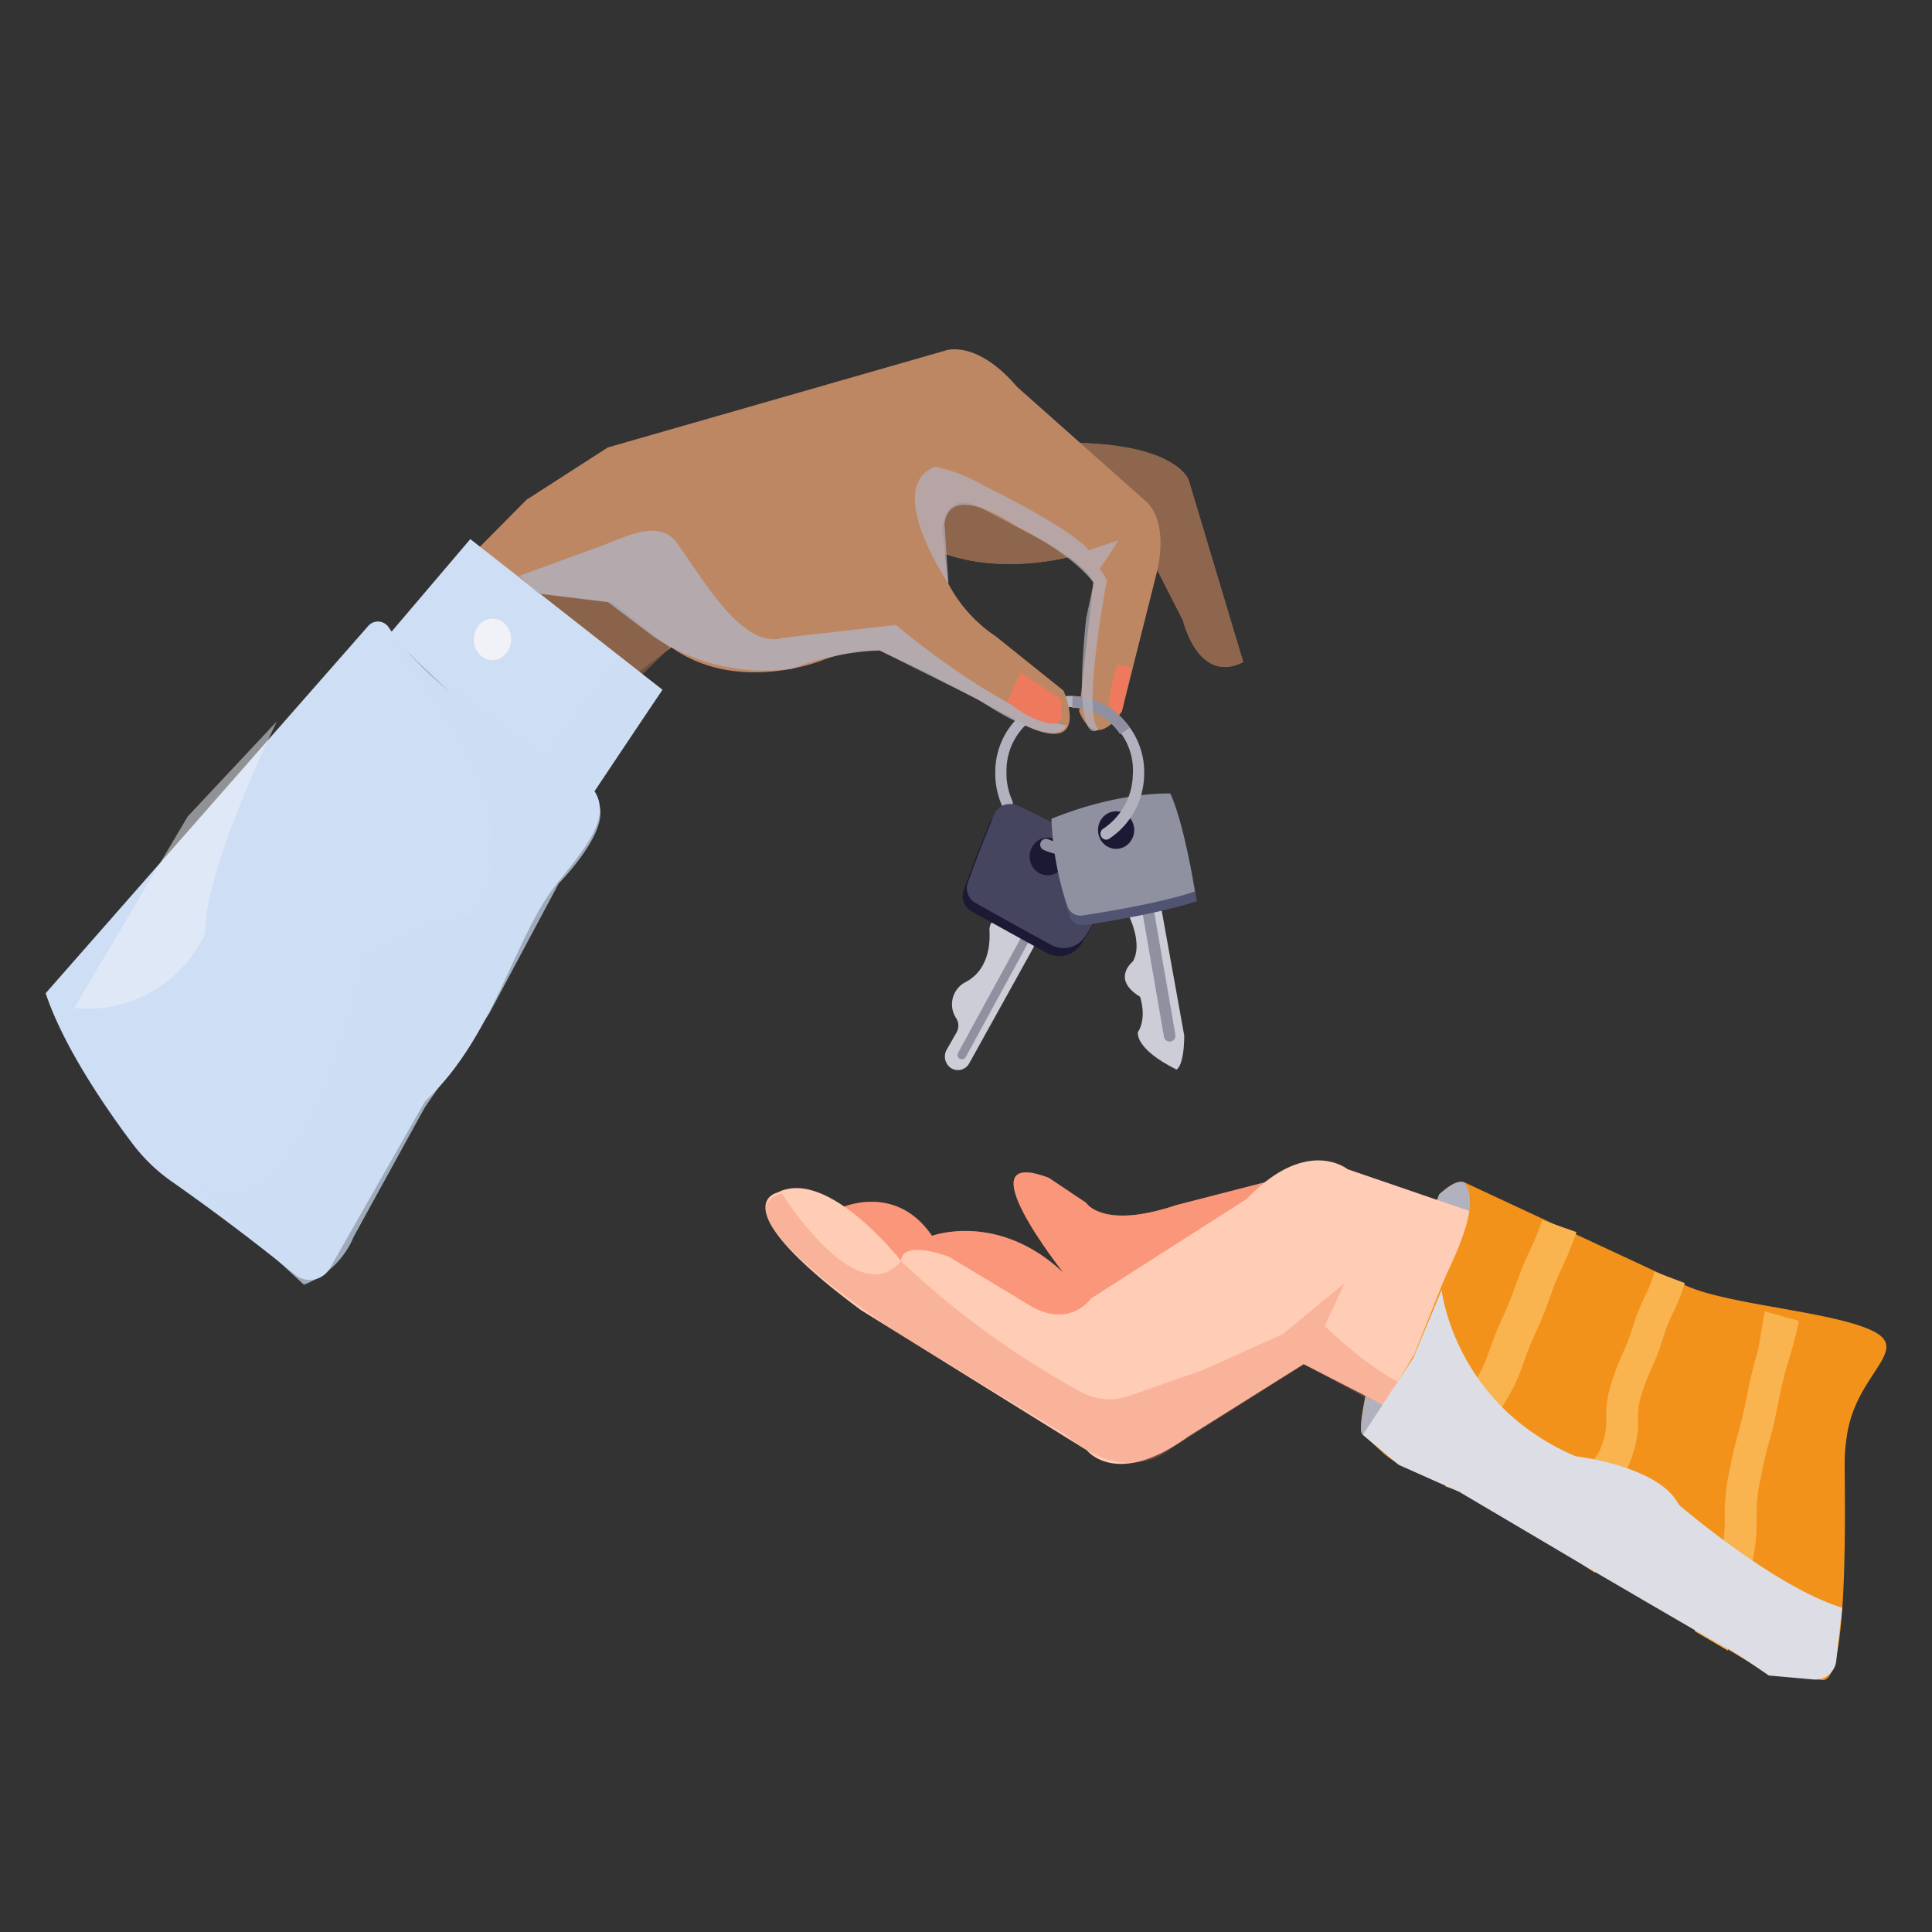 <svg xmlns="http://www.w3.org/2000/svg" viewBox="0 0 300 300"><rect x="0" y="0" width="300" height="300" fill="#333333" stroke="none"/><defs><style>.cls-1{isolation:isolate;}.cls-2{fill:#f3921a;}.cls-14,.cls-25,.cls-26,.cls-3{fill:#b2b2bf;}.cls-16,.cls-18,.cls-22,.cls-25,.cls-26,.cls-27,.cls-3,.cls-5,.cls-6{mix-blend-mode:multiply;}.cls-4{fill:#be8764;}.cls-18,.cls-5,.cls-6{fill:#7a5743;}.cls-26,.cls-27,.cls-5{opacity:0.7;}.cls-16,.cls-6{opacity:0.3;}.cls-7{fill:#cdcdd7;}.cls-11,.cls-20,.cls-24,.cls-8{fill:none;}.cls-11,.cls-8{stroke:#8f90a0;stroke-linecap:round;stroke-linejoin:round;}.cls-8{stroke-width:1.35px;}.cls-9{fill:#1b1934;}.cls-10{fill:#454560;}.cls-11,.cls-24{stroke-width:1.8px;}.cls-12{fill:#515372;}.cls-13{fill:#8f90a0;}.cls-15{fill:#ffa488;}.cls-16,.cls-23{fill:#ef795c;}.cls-17{fill:#ffccb6;}.cls-18{opacity:0.75;}.cls-19,.cls-27{fill:#cedef4;}.cls-20{stroke:#f9b450;stroke-width:5.64px;}.cls-20,.cls-24{stroke-miterlimit:10;}.cls-21{fill:#f9b450;}.cls-22{fill:#dddde5;}.cls-24{stroke:#8f8fa0;}.cls-25{opacity:0.8;}.cls-28,.cls-29{fill:#f1f2f8;}.cls-29{opacity:0.5;}</style></defs><title>DealsOnWheels</title><g class="cls-1"><g id="Layer_1" data-name="Layer 1"><path class="cls-2" d="M216.06,200.55s-7.73,27.32-3.45,21.32l12.55-21.75,3.48-7.9-.38-6.28s.35-5.14-4.78-.47L219,197Z"></path><path class="cls-3" d="M216.06,200.55s-7.67,27.38-3.4,21.38l12.5-21.81,3.48-7.9-.38-6.28s.35-5.14-4.78-.47L219,197Z"></path><path class="cls-4" d="M143.17,84.37s9.49,6.45,26.73,1.1l8-.48,5.8,11.37s2.32,10,9.35,6.45l-8.48-28.29s-2-6-19.82-5.75S143.22,74,143.22,74l-.93,10.37Z"></path><path class="cls-5" d="M143.17,84.37s9.49,6.45,26.73,1.1l8-.48,5.8,11.37s2.32,10,9.35,6.45l-8.48-28.29s-2-6-19.82-5.75S143.22,74,143.22,74l-.93,10.37Z"></path><polygon class="cls-6" points="104.02 100.56 95.06 93.51 75.21 91.05 98.33 106.09 104.02 100.56"></polygon><path class="cls-7" d="M172.31,137.08s6,7.86,3.62,12.19c0,0-3.48,2.72,1.1,5.51,0,0,1.12,3.23-.34,5.5,0,0-.6,2.52,6,5.8,0,0,1.16-.45,1.2-5.26l-4.64-25.73Z"></path><path class="cls-7" d="M153.64,144.46c.12,1.82,0,6.18-3.82,8.1l-.31.19a3.89,3.89,0,0,0-1,5.41,2.13,2.13,0,0,1,0,2.19L147,163a2.16,2.16,0,0,0,.61,2.81h0a2,2,0,0,0,2.89-.69l9.89-17.83a2.17,2.17,0,0,0,.12-1.83L160,144a2.22,2.22,0,0,0-.73-.95l-1.75-1.25a2,2,0,0,0-2.7.37l-.67.83A2.17,2.17,0,0,0,153.64,144.46Z"></path><line class="cls-8" x1="160.06" y1="144.22" x2="149.36" y2="163.82"></line><path class="cls-9" d="M153.64,127.87c-1,2.52-2.61,6.44-4,10.39a2.68,2.68,0,0,0,1.17,3.22c2.59,1.44,7.4,4.13,11.82,6.53a4,4,0,0,0,5.24-1.4c2-3.07,4.83-7.8,6-11.2a148.68,148.68,0,0,0-16.47-9.06A2.78,2.78,0,0,0,153.64,127.87Z"></path><path class="cls-10" d="M154.3,126.61c-1,2.52-2.6,6.44-4,10.39a2.65,2.65,0,0,0,1.16,3.21c2.59,1.45,7.4,4.13,11.82,6.54a4,4,0,0,0,5.25-1.4c2-3.07,4.83-7.8,6-11.2a148.68,148.68,0,0,0-16.47-9.06A2.78,2.78,0,0,0,154.3,126.61Z"></path><ellipse class="cls-9" cx="162.69" cy="132.99" rx="2.81" ry="2.92"></ellipse><path class="cls-11" d="M166,132a10.53,10.53,0,0,1-3.58-.85"></path><line class="cls-11" x1="177.88" y1="139.18" x2="181.63" y2="160.84"></line><path class="cls-12" d="M163.6,128.64a47,47,0,0,0,2.51,13.63,2.11,2.11,0,0,0,2.26,1.38c3.49-.52,11.94-1.89,17.48-3.71,0,0-1.52-10.27-3.79-15.23C182.06,124.71,174.14,124.33,163.6,128.64Z"></path><path class="cls-13" d="M163.27,127.15a47,47,0,0,0,2.51,13.63,2.11,2.11,0,0,0,2.26,1.38c3.48-.52,11.94-1.89,17.48-3.71,0,0-1.53-10.27-3.79-15.23C181.73,123.22,173.81,122.84,163.27,127.15Z"></path><ellipse class="cls-9" cx="173.31" cy="128.89" rx="2.81" ry="2.92"></ellipse><path class="cls-14" d="M166.55,108.06a11.78,11.78,0,0,0-12,11.62,12.33,12.33,0,0,0,1.07,5.47l0,0a.76.76,0,0,1,.2-.12,2.92,2.92,0,0,1,1.43-.15,1,1,0,0,0-.06-.55,10.37,10.37,0,0,1-.9-4.64,9.82,9.82,0,1,1,19.61.7,10.29,10.29,0,0,1-4.6,8.3.93.93,0,0,0-.28,1.26.86.86,0,0,0,.75.43.78.78,0,0,0,.46-.14,12.12,12.12,0,0,0,5.43-9.79A11.86,11.86,0,0,0,166.55,108.06Z"></path><path class="cls-15" d="M130.07,187.75s8.82-4.41,14.65,4.15c0,0,10.21-3.83,20.39,5.71,0,0-15.75-19.85-2.26-14.72l5.79,3.87s2.55,4.23,14,.37l17.2-4.43-.81,13.46-19.73,12.77-20.08,3.61L138.86,196.4Z"></path><path class="cls-16" d="M130.07,187.75s8.82-4.41,14.65,4.15c0,0,10.21-3.83,20.39,5.71,0,0-15.75-19.85-2.26-14.72l5.79,3.87s2.55,4.23,14,.37l17.2-4.43-.81,13.46-19.73,12.77-20.08,3.61L138.86,196.4Z"></path><path class="cls-17" d="M228.05,188l-18.8-6.45s-6.32-5.16-15.64,4.61l-24.19,15.46s-3.44,5-9.94.83l-12.12-7.3s-7.13-2.79-7.46.62c0,0-11.41-14.61-19.2-10.58,0,0-9.06,1.92,13,18.25l35.08,21.77s4.59,5.94,15.72-2.14l17.93-11.25,17.34,8.88,4.61-6.37,5.1-20.83-1.21-3.77A1,1,0,0,0,228.05,188Z"></path><path class="cls-4" d="M74.15,85.28l7.61-7.68,12.62-8.12,52.27-15s4.77-2,11.29,5.6l19.72,17.52s4.14,2.63,1.86,11.73l-5.33,21.14s-3.89,6.51-6.62,0l2.2-20s-.69-2.47-7.62-6.39l-9.25-4.91s-5.9-4-6.58,3.13l.91,8.29a22.35,22.35,0,0,0,7.38,8.21l10.53,8.44s4.11,9.32-4.61,6l-17-9L136.59,101a23.82,23.82,0,0,0-8.87,1.52s-13.12,5.35-23.47-2L97,106Z"></path><polygon class="cls-18" points="104.02 100.56 95.06 93.51 75.21 91.05 98.33 106.09 104.02 100.56"></polygon><polygon class="cls-19" points="60.4 98.55 73.03 83.71 102.85 107.09 89.93 126.44 60.4 98.55"></polygon><path class="cls-19" d="M7.09,154.23l50.15-57.1a2,2,0,0,1,3.1.26c2.38,3.56,8.38,10.86,20.72,17.26a80.48,80.48,0,0,1,9.21,6.06c6.36,4.87.91,10.49-4.08,16.86C79.88,145.62,76.61,161.18,66,171L51.27,196.85a3.61,3.61,0,0,1-5.47,1.07c-3.76-3.07-10.52-8.41-19.26-14.54a27,27,0,0,1-6.12-6C16.57,172.27,9.87,162.59,7.09,154.23Z"></path><path class="cls-16" d="M226.43,215.51c-5.84,3.56-15.73-4.85-20.73-9.62l3.09-6.65-9.59,7.91-12.46,5.61-11.45,4a9.22,9.22,0,0,1-7.44-.62,134.39,134.39,0,0,1-27.95-20.33c-6.8,8.17-18.5-10.5-18.5-10.5-11.16,3.16,19.18,22.41,19.18,22.41l25,15.16c9.67,8.34,16.44,1.91,16.44,1.91l20.49-12.93L212,217l7.56,2.67,5.3-7.56C225.52,210.53,227.31,215,226.43,215.51Z"></path><path class="cls-2" d="M286.78,223c1.34-9.73,10.24-13.44,3.84-16.42s-22.51-4-28.93-7l-34.33-16h0a5.17,5.17,0,0,1,.9,2.32c.25,4.12-2.5,9.38-4.14,13.1l-4.5,11.27-6.89,11.51c-.5.71-.85,1-1.07.89l0,.07,2.81,2.6a14.27,14.27,0,0,0,4,2.63l8.32,3.68,47.86,28.22,8.32,1c4.48.51,3.32-32.28,3.49-34.73C286.49,225.08,286.63,224,286.78,223Z"></path><path class="cls-20" d="M242.14,190.39c-1.81,5.19-2.35,5-4.16,10.2s-2.31,5-4.11,10.22-2.86,4.83-4.67,10-.3,5.72-2.11,10.92"></path><path class="cls-21" d="M247.67,244.21l-4.8-3.1a6.52,6.52,0,0,0,.55-3.15,13.77,13.77,0,0,1,.64-5.84,12,12,0,0,1,3-5.07,6.74,6.74,0,0,0,1.79-3,10.34,10.34,0,0,0,.56-3.79,16.17,16.17,0,0,1,.83-5.56,37.78,37.78,0,0,1,1.77-4.63,32.32,32.32,0,0,0,1.53-4,31.69,31.69,0,0,1,1.84-4.67,24.76,24.76,0,0,0,1.55-3.93l4.68,1.76a30.36,30.36,0,0,1-1.84,4.66,26.45,26.45,0,0,0-1.55,3.94,36.83,36.83,0,0,1-1.77,4.62,33,33,0,0,0-1.53,4,10.58,10.58,0,0,0-.56,3.8,15.71,15.71,0,0,1-.83,5.56,12,12,0,0,1-3,5.07,6.74,6.74,0,0,0-1.79,3,8,8,0,0,0-.38,3.65A17.9,17.9,0,0,1,247.67,244.21Z"></path><path class="cls-21" d="M268.3,256.3l-5.12-3a22.67,22.67,0,0,1,2.3-6.69,16.78,16.78,0,0,0,1.8-5.21,25.15,25.15,0,0,0,.54-5.72,30.73,30.73,0,0,1,.64-6.86c.62-3.17,1.05-4.76,1.46-6.29s.79-2.93,1.37-5.9a63.7,63.7,0,0,1,1.52-6.32c.42-1.49.66-3.72,1.23-6.68l5.29,1.48a64.46,64.46,0,0,1-1.8,6.8c-.42,1.48-.82,2.89-1.4,5.84-.62,3.17-1,4.76-1.46,6.3s-.78,2.92-1.36,5.89a25.11,25.11,0,0,0-.54,5.72,30.89,30.89,0,0,1-.65,6.86,22.11,22.11,0,0,1-2.3,6.68C269.14,250.54,268.83,253.62,268.3,256.3Z"></path><path class="cls-22" d="M223.86,200.31s1.9,17.74,20.81,25.82c0,0,13,1.49,16,7.51,0,0,14.82,12.79,25.38,16l-.9,8.1a3.28,3.28,0,0,1-3.44,3.06l-7.05-.63s-5.66-3.9-6.53-4.25-23.67-13.71-23.67-13.71l-17.89-10.57-9.4-4.19-5.55-4.64,7.83-11.94Z"></path><path class="cls-23" d="M175.82,103.65l-2.31-.46s-2,5.84-1.22,9.17l1.9-1.85Z"></path><path class="cls-24" d="M166.52,109a10,10,0,0,1,8.16,4.52"></path><path class="cls-25" d="M80.6,89.43,92.78,85c4.48-1.62,9.52-4.57,12.37-.63,4,5.51,10.18,16.6,16.46,14.67l17.5-2s16.46,13.91,26.46,15.59c0,0-.74,4.43-13.67-4L136.59,101a42.51,42.51,0,0,0-13.65,2.85,30.85,30.85,0,0,1-21.46-5l-7.06-5.35L83.64,92.19Z"></path><path class="cls-26" d="M170.76,88.28c1.1-1.43,2.86-4.35,2.86-4.35L169,85.46l-.29-.46c-4-3.82-15.73-9.47-15.73-9.47a25.27,25.27,0,0,0-7.79-3.06c-8.09,3.21,2.09,18.16,2.09,18.16l-.62-9.3c.88-6.87,11.31.46,11.31.46,9.12,4.59,11.85,8.72,11.85,8.72L168.66,96c-2.21,21.09,1.91,17.27,1.91,17.27-2.65-2.44,1.32-23.23,1.32-23.23Z"></path><path class="cls-27" d="M90.37,122.41l1.4,1,11.08-16.27L96,102,84.48,117.69,59.63,98.56s25.73,27,13.72,43.59c0,0-7.4.13-16.89,6.67,0,0-9.23,46.83-26.72,34.6l17.45,16.06A13.42,13.42,0,0,0,54.94,192l11-20,10-14.56,10.82-20.26s10.9-11,4.43-14.06Z"></path><ellipse class="cls-28" cx="76.48" cy="99.29" rx="3.22" ry="2.9" transform="translate(-24.42 173.64) rotate(-88.78)"></ellipse><path class="cls-23" d="M158.51,104.45l-2.09,4.47s4,3.55,7.5,3.44l1-.92-.22-2.87Z"></path><path class="cls-29" d="M11.5,156.53l17.65-29.75L43,112s-11.47,23.52-11.08,32.83A20.11,20.11,0,0,1,11.5,156.53Z"></path></g></g></svg>